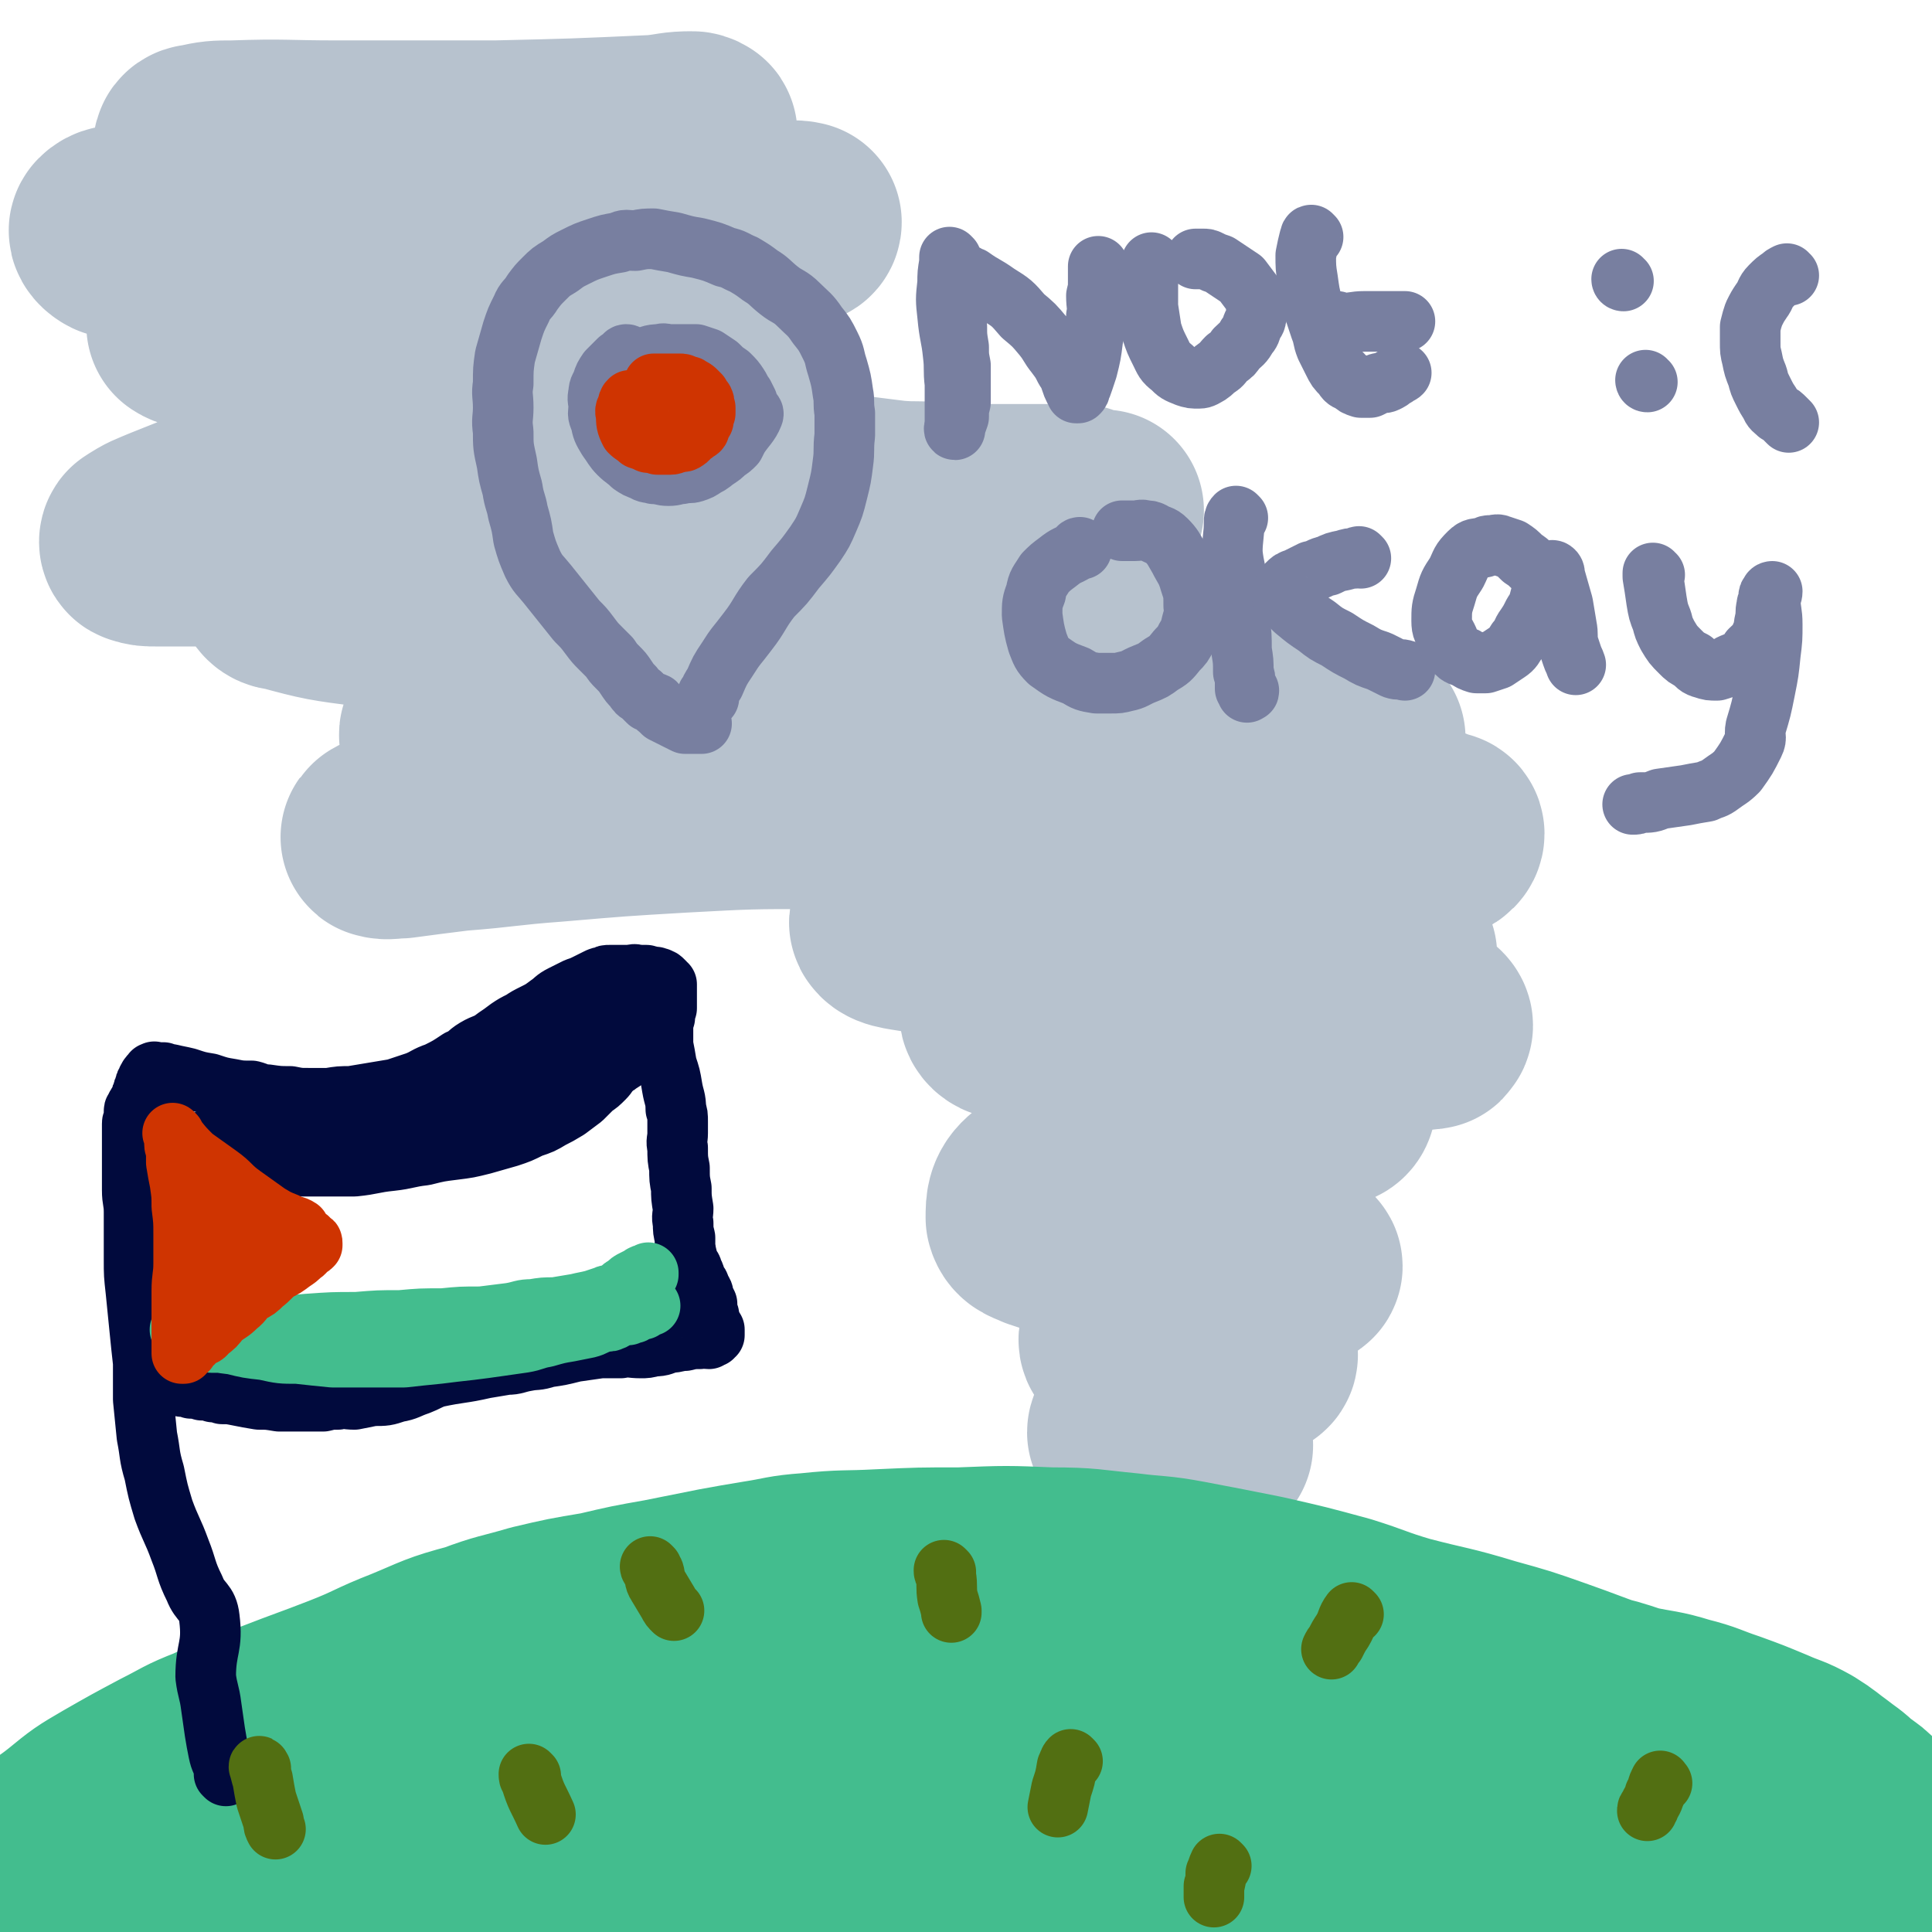 <svg viewBox='0 0 1052 1052' version='1.1' xmlns='http://www.w3.org/2000/svg' xmlns:xlink='http://www.w3.org/1999/xlink'><g fill='none' stroke='#B7C2CE' stroke-width='110' stroke-linecap='round' stroke-linejoin='round'><path d='M415,264c0,0 -1,-1 -1,-1 5,1 6,1 12,2 15,2 15,2 29,4 16,2 16,2 32,4 12,1 12,0 23,1 13,0 13,0 25,1 12,0 12,0 24,0 8,0 8,0 17,0 5,0 5,-1 11,0 1,0 1,0 1,1 1,0 2,0 1,1 -2,2 -2,2 -6,4 -13,5 -13,5 -26,9 -21,6 -21,6 -41,11 -24,6 -24,6 -49,12 -18,4 -18,4 -36,8 -11,3 -11,3 -23,6 -5,2 -6,1 -11,4 -1,0 -2,1 -1,2 2,1 4,1 8,1 16,3 16,3 32,4 20,3 20,3 40,4 19,1 19,0 39,0 22,0 22,0 43,1 16,0 16,0 32,1 11,0 11,-1 21,0 5,0 5,0 9,1 1,0 1,0 1,0 0,1 0,1 -1,2 -10,2 -11,2 -21,3 -28,5 -28,5 -56,10 -42,6 -42,6 -84,13 -33,5 -33,6 -66,12 -21,4 -21,4 -43,7 -11,2 -11,1 -22,2 -5,1 -5,1 -11,3 -4,1 -5,0 -8,2 -1,0 -1,1 0,2 13,1 13,0 26,0 26,0 26,0 51,0 33,-1 32,-1 65,-1 34,0 34,0 68,0 35,0 35,0 71,0 30,0 30,0 60,0 22,1 22,1 45,1 15,1 15,1 30,1 6,0 6,0 12,0 3,0 6,0 6,0 -1,0 -5,1 -10,1 -17,0 -17,0 -35,0 -31,2 -31,1 -62,3 -36,3 -36,3 -72,6 -39,3 -39,3 -78,7 -47,4 -47,4 -93,8 -40,4 -40,3 -80,7 -30,3 -30,2 -60,7 -15,3 -15,3 -30,8 -6,2 -6,2 -12,5 -2,1 -4,2 -3,2 3,1 5,0 10,0 15,-2 15,-2 31,-4 26,-2 26,-3 53,-5 35,-3 35,-3 69,-5 37,-2 37,-2 74,-2 46,-1 46,-2 92,0 70,3 70,5 140,10 20,2 20,3 41,4 16,2 16,1 32,2 11,1 11,2 21,2 6,0 7,0 12,-1 2,-1 3,-2 3,-3 0,-1 -1,-1 -2,-1 -10,-4 -10,-4 -21,-7 -19,-5 -19,-5 -39,-9 -21,-4 -21,-4 -42,-7 -26,-4 -27,-4 -53,-7 -34,-3 -34,-3 -67,-6 -42,-3 -42,-2 -83,-5 -45,-2 -45,-3 -89,-4 -34,-1 -34,0 -67,0 -23,0 -23,1 -46,0 -18,-2 -19,-2 -36,-6 -1,0 -2,-2 -1,-3 0,-2 1,-2 3,-3 19,-6 20,-6 39,-9 36,-6 36,-5 72,-8 43,-3 43,-2 87,-6 42,-3 42,-4 85,-7 34,-2 34,-1 69,-4 23,-2 23,-1 45,-5 5,-1 6,-2 8,-4 1,0 -1,0 -1,0 -10,-1 -10,-1 -20,-2 -29,-2 -29,-3 -58,-4 -53,-3 -53,-3 -106,-5 -63,-2 -63,0 -127,-2 -39,-1 -39,-2 -78,-4 -28,-2 -29,-2 -57,-6 -23,-3 -24,-3 -46,-9 -3,0 -4,-1 -5,-3 -1,0 0,-1 1,-1 4,-3 4,-3 10,-4 25,-7 25,-8 50,-12 39,-6 39,-5 78,-9 47,-5 47,-5 93,-8 47,-3 48,-3 95,-4 39,-1 39,-1 78,-1 22,-1 26,-1 45,-1 2,0 -2,0 -4,0 -28,2 -28,3 -56,5 -54,4 -54,4 -108,6 -61,3 -61,3 -122,5 -64,3 -64,3 -129,4 -29,1 -29,0 -59,-1 -10,0 -10,0 -20,0 -8,0 -9,0 -17,0 -4,0 -5,0 -8,-1 -1,0 -1,-2 0,-2 6,-4 7,-4 14,-7 23,-9 23,-10 47,-16 34,-9 34,-8 69,-15 39,-7 39,-7 77,-13 37,-6 37,-5 73,-11 22,-4 23,-3 45,-8 5,-2 4,-3 9,-5 1,0 2,-1 2,-1 -3,0 -4,0 -8,0 -27,-2 -27,-3 -54,-5 -43,-5 -43,-4 -87,-10 -49,-6 -49,-6 -98,-14 -22,-3 -22,-4 -43,-8 -7,-1 -7,-1 -13,-2 -4,-1 -5,0 -8,-2 0,0 0,-2 1,-2 21,-5 21,-5 43,-8 44,-7 44,-7 89,-13 41,-6 41,-5 83,-11 32,-5 32,-4 65,-10 19,-2 19,-2 37,-6 7,-2 7,-2 15,-5 1,0 1,-1 1,-1 -4,-1 -5,0 -11,0 -35,-1 -35,-2 -71,-3 -51,-1 -51,-1 -102,-1 -60,0 -60,0 -119,2 -20,0 -20,0 -41,2 -12,0 -12,0 -24,2 -4,0 -6,0 -8,2 -1,1 1,3 3,4 5,1 6,0 11,-1 32,-5 32,-6 64,-12 40,-7 41,-6 81,-13 36,-6 36,-6 72,-12 25,-4 25,-3 50,-7 15,-3 15,-3 29,-7 5,-1 7,-1 9,-4 1,0 -1,-1 -2,-1 -10,0 -10,1 -20,2 -44,2 -44,2 -87,3 -43,0 -43,0 -86,0 -29,0 -29,-1 -57,0 -9,0 -10,0 -19,2 -2,0 -3,1 -2,3 1,2 2,4 6,4 37,7 38,8 76,11 39,2 40,0 80,-1 14,0 14,0 29,0 '/><path d='M628,436c0,0 0,-1 -1,-1 -4,0 -5,0 -9,1 -9,0 -9,1 -19,1 -16,2 -16,1 -32,3 -16,1 -16,1 -31,3 -15,2 -15,2 -30,4 -8,2 -8,2 -16,4 -2,1 -5,1 -4,2 1,2 3,2 7,3 22,5 22,6 44,10 28,4 28,4 55,8 22,3 22,3 44,5 14,2 14,1 28,3 5,0 6,1 9,2 1,0 -1,0 -2,0 -12,0 -12,0 -23,0 -28,2 -28,1 -56,3 -28,3 -28,3 -57,6 -19,2 -19,2 -39,6 -6,1 -13,2 -11,4 2,3 9,3 19,5 31,5 31,5 62,8 36,5 36,5 72,7 28,2 28,2 56,2 23,0 23,-1 45,-2 9,-1 9,0 18,-1 2,-1 4,-2 3,-2 -3,0 -6,1 -11,1 -20,0 -20,-1 -40,0 -27,1 -27,0 -54,3 -29,3 -29,4 -58,10 -20,4 -20,4 -40,10 -7,2 -9,3 -12,6 -1,1 0,3 2,4 11,2 11,2 23,2 24,2 24,2 48,2 27,1 27,0 53,0 25,-1 25,-1 50,-1 21,-1 21,-1 42,0 8,0 8,-1 16,0 1,1 1,2 0,2 0,1 0,1 -1,1 -19,2 -19,3 -38,5 -25,3 -26,2 -51,4 -25,3 -25,3 -50,7 -20,3 -20,3 -39,8 -6,2 -10,2 -12,4 -1,1 2,2 5,2 15,3 15,3 29,4 22,2 22,2 43,3 18,1 18,1 36,2 11,0 11,0 21,0 3,1 4,1 5,1 0,1 -1,2 -2,2 -9,3 -9,2 -18,4 -20,4 -20,3 -40,8 -30,7 -30,6 -59,16 -22,7 -25,5 -42,17 -7,5 -7,9 -7,16 1,4 4,4 8,6 15,5 15,5 30,8 18,4 18,4 36,6 14,2 14,1 28,2 13,1 13,1 25,2 8,1 8,1 16,2 3,0 4,-1 6,0 1,0 1,1 0,1 -2,1 -3,1 -5,1 -14,4 -14,4 -27,8 -18,6 -18,5 -36,11 -11,4 -12,4 -22,10 -5,3 -6,4 -8,8 -1,2 0,3 1,4 4,1 5,1 10,1 9,1 9,1 19,2 11,0 11,-1 22,0 7,0 7,-1 14,0 4,1 5,1 8,2 1,1 0,2 -1,2 -9,5 -9,4 -18,8 -14,6 -14,4 -28,11 -9,5 -10,6 -18,13 -3,3 -3,3 -4,7 -1,2 -1,2 0,3 1,1 1,1 2,1 3,0 3,-1 6,0 5,0 5,0 10,0 5,1 5,1 10,2 5,1 5,2 10,2 2,1 2,1 4,1 2,0 2,0 3,0 0,0 0,0 0,0 '/></g>
<g fill='none' stroke='#43BD8E' stroke-width='110' stroke-linecap='round' stroke-linejoin='round'><path d='M29,1024c0,0 -1,-1 -1,-1 2,-1 3,-1 5,-3 12,-6 11,-7 23,-13 14,-7 14,-8 28,-14 21,-9 21,-8 42,-17 23,-9 22,-11 45,-19 22,-7 22,-6 45,-11 20,-5 20,-5 41,-9 19,-3 19,-3 38,-6 19,-3 19,-3 39,-6 19,-2 19,-2 38,-4 18,-2 18,-3 36,-5 17,-2 17,-2 34,-4 14,-2 14,-2 28,-3 17,-1 17,-1 33,-2 15,-1 15,-2 29,-2 17,-1 17,0 33,-1 12,-1 12,-3 23,-3 16,-1 16,0 32,1 16,0 16,-1 32,-1 17,0 17,1 33,1 14,1 14,1 28,1 15,1 15,0 31,1 13,1 13,1 26,2 14,2 14,1 29,3 17,2 17,2 33,6 16,3 16,3 32,7 13,3 13,3 25,7 14,3 14,2 27,6 12,3 12,4 24,8 11,4 11,4 23,9 9,4 9,3 18,8 8,5 7,5 14,10 5,4 6,4 11,9 6,4 6,4 11,9 4,3 4,3 8,7 2,2 3,2 5,5 1,2 3,3 2,4 0,1 -2,0 -4,-1 -15,-2 -15,-1 -30,-4 -29,-6 -29,-6 -58,-12 -41,-9 -41,-9 -82,-17 -38,-7 -38,-8 -75,-13 -38,-6 -38,-5 -76,-9 -36,-3 -36,-3 -72,-4 -37,-1 -37,-1 -74,-1 -34,1 -34,0 -68,3 -32,3 -32,3 -64,8 -33,5 -33,5 -65,11 -31,6 -31,6 -62,14 -26,6 -26,6 -52,12 -22,5 -22,5 -44,9 -19,4 -19,4 -38,8 -17,4 -17,4 -34,9 -14,3 -13,4 -27,8 -12,3 -12,2 -23,5 -9,2 -9,2 -17,5 -7,2 -7,2 -15,5 -5,2 -5,2 -10,4 -6,2 -6,2 -12,4 -4,2 -4,2 -8,4 -3,1 -3,1 -5,2 -2,1 -2,1 -5,1 -1,1 -2,1 -3,0 -1,0 0,0 0,-1 0,-2 0,-2 0,-3 0,-4 0,-4 0,-7 0,-5 -1,-5 0,-10 2,-6 2,-6 5,-13 3,-5 2,-5 5,-10 9,-9 10,-8 20,-16 11,-9 11,-9 23,-16 14,-8 14,-8 29,-16 12,-6 12,-7 25,-12 17,-8 17,-7 35,-14 18,-7 19,-7 37,-14 18,-7 17,-8 35,-15 17,-7 17,-8 36,-13 16,-6 16,-5 33,-10 17,-4 17,-4 35,-7 17,-4 17,-4 34,-7 15,-3 15,-3 30,-6 11,-2 11,-2 23,-4 13,-2 13,-3 27,-4 19,-2 19,-1 38,-2 22,-1 22,-1 44,-1 25,-1 25,-1 49,0 21,0 21,1 42,3 16,2 16,1 32,4 21,4 21,4 41,8 22,5 22,5 44,11 16,5 16,6 33,11 23,6 23,5 46,12 18,5 18,5 35,11 17,6 16,6 33,12 14,4 14,4 29,9 14,4 14,4 27,9 9,3 9,3 17,6 8,3 9,2 17,6 8,4 9,4 17,9 6,5 6,5 12,10 4,4 4,5 8,9 4,3 4,3 8,6 3,3 3,3 6,6 3,2 2,2 4,5 1,2 1,2 2,4 0,1 1,2 0,2 -1,0 -1,0 -3,-1 -9,0 -9,1 -18,0 -31,-4 -31,-5 -62,-10 -36,-6 -36,-6 -73,-12 -38,-5 -38,-6 -76,-11 -43,-4 -44,-4 -87,-6 -39,-2 -39,-2 -78,-1 -41,2 -41,3 -81,7 -43,4 -43,4 -86,10 -42,5 -42,5 -83,12 -44,8 -44,8 -88,17 -29,5 -29,5 -58,11 -12,2 -13,2 -24,5 -3,1 -3,2 -5,4 -1,1 0,1 1,1 3,1 3,1 7,0 16,0 16,0 32,-1 30,0 30,0 61,0 35,1 35,1 70,1 33,1 33,1 67,2 36,1 36,1 72,2 39,2 39,3 78,5 38,2 38,2 76,4 37,2 37,2 73,5 31,2 31,3 62,6 26,2 26,2 53,5 20,2 20,2 40,4 17,2 17,2 35,4 15,1 15,1 30,2 11,1 11,1 23,2 8,1 8,1 16,2 6,1 6,1 12,2 5,1 5,2 9,2 2,1 3,1 5,0 0,0 -1,0 -2,-1 -6,-1 -6,-1 -12,-2 -22,-4 -22,-4 -44,-8 -34,-4 -34,-4 -68,-7 -42,-4 -42,-4 -83,-7 -50,-3 -50,-3 -100,-5 -44,-2 -44,-2 -89,-3 -46,-1 -46,0 -91,-1 -49,0 -49,0 -97,0 -43,1 -43,1 -86,2 -32,1 -32,1 -64,2 -23,1 -23,2 -46,3 -14,1 -14,1 -28,2 -5,1 -5,1 -10,2 0,0 -1,0 0,0 1,1 2,0 4,0 24,0 24,1 48,0 39,0 38,0 77,-1 39,-1 39,-1 77,-2 37,-1 37,-2 73,-2 43,-1 43,-1 85,-1 47,0 47,0 94,0 43,1 43,2 86,4 37,2 37,2 75,5 29,2 29,1 58,4 25,2 25,3 50,6 20,3 20,2 40,6 13,2 13,2 25,6 12,3 12,3 24,8 10,4 10,4 20,9 5,2 5,2 9,5 3,2 3,2 6,3 1,1 2,1 3,2 '/></g>
<g fill='none' stroke='#787FA0' stroke-width='33' stroke-linecap='round' stroke-linejoin='round'><path d='M518,141c0,0 -1,-1 -1,-1 0,1 0,2 0,3 -1,6 -1,6 -1,11 -1,9 -1,9 0,18 1,11 2,11 3,21 1,8 0,8 1,16 0,7 0,7 0,14 0,4 0,4 0,8 0,1 -1,3 0,3 0,-2 1,-4 2,-7 0,-4 0,-4 1,-8 0,-5 0,-5 0,-9 0,-6 0,-6 0,-11 -1,-5 -1,-5 -1,-10 -1,-6 -1,-6 -1,-11 -1,-6 0,-6 0,-11 -1,-5 0,-5 0,-9 0,-3 -1,-3 0,-6 0,-2 0,-2 0,-4 1,0 1,0 1,0 4,1 4,2 7,3 7,5 7,4 14,9 8,5 8,5 14,12 6,5 6,5 11,11 4,5 3,5 7,10 3,4 3,4 5,8 2,3 2,3 3,6 1,3 1,3 2,5 1,1 1,1 1,2 1,0 1,0 1,0 1,-1 1,-1 1,-2 1,-2 1,-2 2,-5 1,-3 1,-3 2,-6 2,-8 2,-8 3,-16 1,-6 2,-6 2,-13 1,-5 0,-5 0,-11 1,-4 1,-4 1,-8 0,-3 0,-3 0,-6 0,-1 0,-1 0,-2 0,0 0,0 0,0 '/><path d='M628,144c0,0 -1,-1 -1,-1 0,0 0,1 -1,2 0,2 0,2 0,3 -1,4 -1,4 -1,8 0,5 0,5 0,11 1,6 1,7 2,13 2,6 2,6 5,12 2,4 2,5 6,8 3,3 3,3 8,5 3,1 3,1 7,1 2,0 3,-1 5,-2 3,-2 2,-2 5,-4 3,-2 2,-2 5,-5 3,-2 3,-2 5,-5 3,-3 4,-3 6,-7 2,-2 2,-3 3,-6 1,-2 2,-2 2,-5 1,-2 1,-2 0,-5 0,-4 0,-4 -2,-7 -3,-4 -3,-4 -6,-8 -3,-2 -3,-2 -6,-4 -3,-2 -3,-2 -6,-4 -3,-1 -3,-1 -5,-2 -2,-1 -2,-1 -4,-1 -2,0 -2,0 -3,0 -1,0 -1,0 -1,0 '/><path d='M715,129c0,0 -1,-1 -1,-1 -1,0 0,1 -1,2 -1,4 -1,4 -2,9 0,6 0,7 1,13 1,7 1,8 3,15 2,6 2,6 4,12 2,5 1,5 3,10 2,4 2,4 4,8 2,4 2,4 5,7 2,3 2,3 5,4 2,2 2,2 5,3 2,0 2,0 5,0 2,-1 2,-1 4,-2 2,-1 3,0 5,-1 2,-1 2,-1 3,-2 2,-1 2,-1 3,-2 1,-1 1,0 2,-1 0,0 0,0 0,0 '/><path d='M729,176c0,0 -1,-1 -1,-1 0,0 1,1 2,1 7,0 7,-1 13,-1 5,0 5,0 10,0 3,0 3,0 6,0 3,0 3,0 5,0 1,0 1,0 1,0 '/><path d='M589,299c0,0 -1,-1 -1,-1 -1,0 -1,1 -2,2 -5,3 -5,2 -10,6 -4,3 -4,3 -7,6 -3,5 -4,5 -5,11 -2,5 -2,6 -2,12 1,7 1,8 3,15 2,5 2,6 6,10 7,5 7,5 15,8 5,3 5,3 11,4 4,0 4,0 8,0 4,0 4,0 8,-1 5,-1 5,-2 10,-4 5,-2 5,-2 9,-5 5,-3 5,-3 9,-8 3,-3 3,-3 5,-7 2,-3 2,-4 3,-8 1,-4 2,-4 1,-9 0,-7 0,-7 -2,-13 -2,-7 -3,-7 -6,-13 -3,-5 -3,-6 -7,-10 -3,-3 -4,-2 -7,-4 -2,-1 -2,-1 -4,-1 -3,-1 -3,0 -6,0 -3,0 -3,0 -6,0 0,0 0,0 -1,0 '/><path d='M674,282c0,0 -1,-1 -1,-1 -1,1 -1,2 -1,3 0,8 -1,9 -1,17 1,9 2,9 3,19 1,9 1,9 1,18 1,8 1,8 1,16 1,6 1,6 1,12 1,3 1,3 1,6 0,1 0,1 0,3 1,1 1,0 2,1 0,1 0,0 -1,1 '/><path d='M741,304c0,0 -1,-1 -1,-1 -1,0 -1,1 -2,1 -3,0 -3,0 -6,1 -5,1 -5,1 -9,3 -5,1 -4,2 -9,3 -4,2 -4,2 -8,4 -3,1 -3,1 -5,3 -2,2 -2,2 -3,4 0,1 0,2 1,3 3,4 3,4 6,7 6,5 6,5 12,9 5,4 5,4 11,7 6,4 6,4 12,7 5,3 5,3 11,5 4,2 4,2 8,4 3,1 3,0 6,1 0,0 0,0 0,0 '/><path d='M838,311c0,0 -1,0 -1,-1 -2,-1 -1,-1 -3,-2 -2,-2 -2,-2 -5,-4 -3,-3 -3,-3 -6,-5 -3,-1 -3,-1 -6,-2 -2,-1 -3,0 -5,0 -2,0 -2,0 -4,1 -4,1 -5,0 -8,3 -5,5 -4,5 -7,11 -4,6 -4,6 -6,13 -2,6 -2,7 -2,13 0,5 1,5 3,9 2,4 1,4 4,7 2,3 3,3 6,4 3,2 3,2 6,3 2,0 2,0 5,0 3,-1 3,-1 6,-2 3,-2 3,-2 6,-4 3,-2 3,-3 5,-6 3,-3 2,-4 5,-8 2,-3 2,-3 4,-7 2,-3 2,-3 3,-6 1,-4 1,-4 2,-7 1,-3 2,-2 3,-5 1,-1 1,-1 1,-3 0,-1 0,-1 0,-2 1,0 1,-1 2,0 1,1 0,2 1,4 2,7 2,7 4,14 1,6 1,6 2,12 1,5 0,5 1,10 1,3 1,3 2,6 1,3 1,2 2,5 0,0 0,0 0,0 '/><path d='M901,313c-1,0 -1,-1 -1,-1 0,0 0,1 0,2 1,6 1,6 2,13 1,6 1,6 3,11 1,4 1,4 3,8 3,5 3,5 7,9 3,3 3,3 7,5 2,2 2,3 6,4 3,1 3,1 7,1 3,-1 4,-1 7,-3 4,-2 4,-1 8,-4 2,-1 2,-2 3,-4 3,-3 4,-3 6,-8 2,-3 1,-4 2,-8 1,-4 0,-4 1,-8 0,-2 1,-2 1,-4 0,-2 0,-2 1,-3 0,-1 1,-1 1,-1 0,2 -1,3 -1,5 0,6 1,6 1,13 0,8 0,8 -1,16 -1,10 -1,10 -3,20 -2,10 -2,10 -5,20 -1,5 1,5 -1,9 -4,8 -4,8 -9,15 -4,4 -5,4 -9,7 -4,3 -4,2 -8,4 -6,1 -6,1 -11,2 -7,1 -7,1 -14,2 -5,2 -5,2 -11,2 -2,1 -2,1 -4,1 '/><path d='M386,380c0,0 -1,0 -1,-1 0,0 0,-1 1,-1 1,-3 1,-3 3,-6 3,-7 3,-7 7,-13 5,-8 5,-7 11,-15 7,-9 6,-10 13,-19 7,-7 7,-7 13,-15 6,-7 6,-7 11,-14 4,-6 4,-6 7,-13 3,-7 3,-7 5,-15 2,-8 2,-8 3,-16 1,-7 0,-7 1,-15 0,-6 0,-6 0,-12 -1,-6 0,-6 -1,-11 -1,-7 -1,-7 -3,-14 -2,-6 -1,-6 -4,-12 -3,-6 -3,-6 -7,-11 -4,-6 -5,-6 -10,-11 -5,-5 -6,-4 -11,-8 -5,-4 -5,-5 -10,-8 -4,-3 -4,-3 -9,-6 -5,-2 -5,-3 -10,-4 -7,-3 -7,-3 -15,-5 -6,-1 -6,-1 -13,-3 -6,-1 -6,-1 -11,-2 -5,0 -5,0 -10,1 -5,0 -5,-1 -9,1 -6,1 -6,1 -12,3 -6,2 -6,2 -12,5 -4,2 -4,2 -8,5 -5,3 -5,3 -9,7 -3,3 -3,3 -6,7 -3,5 -4,4 -6,9 -3,6 -3,6 -5,12 -2,7 -2,7 -4,14 -1,7 -1,7 -1,15 -1,6 0,6 0,13 0,6 -1,6 0,13 0,8 0,8 2,17 1,7 1,7 3,14 1,7 2,7 3,13 2,7 2,7 3,14 2,7 2,7 5,14 3,6 4,6 8,11 4,5 4,5 8,10 4,5 4,5 8,10 4,4 4,4 7,8 3,4 3,4 6,7 3,3 3,3 5,5 2,3 2,3 4,5 3,3 3,3 5,6 2,3 2,3 4,5 2,3 2,3 4,4 2,2 2,2 4,4 2,1 2,0 4,1 1,1 0,2 2,3 1,1 1,1 2,2 2,1 2,1 4,2 2,1 2,1 4,2 2,1 2,1 4,2 2,0 2,0 4,0 1,0 1,0 3,0 0,0 0,0 1,0 1,0 1,0 1,0 '/><path d='M342,194c0,0 0,-1 -1,-1 -1,0 -1,1 -2,2 -1,0 -1,1 -2,1 -3,3 -3,3 -6,6 -2,3 -2,3 -3,6 -1,3 -2,3 -2,6 -1,4 0,4 0,7 0,4 -1,4 1,8 1,5 1,5 4,10 3,4 3,5 6,8 3,3 4,3 7,6 3,2 3,2 6,3 3,2 3,1 6,2 4,0 4,1 8,1 4,0 4,-1 7,-1 4,-1 4,0 7,-1 3,-1 3,-1 6,-3 4,-2 3,-2 6,-4 3,-2 3,-2 5,-4 3,-2 3,-2 5,-4 1,-2 1,-2 2,-4 4,-6 6,-7 8,-12 1,-2 -2,-1 -2,-3 -1,0 0,0 0,-1 -1,-2 -1,-2 -1,-3 -1,-2 -1,-2 -2,-4 -2,-2 -1,-2 -3,-5 -2,-3 -2,-3 -5,-6 -3,-2 -3,-2 -6,-5 -3,-2 -3,-2 -6,-4 -3,-1 -3,-1 -6,-2 -2,0 -2,0 -4,0 -2,0 -2,0 -5,0 -2,0 -2,0 -5,0 -3,0 -3,-1 -6,0 -5,0 -5,1 -9,2 -2,0 -2,0 -3,0 '/><path d='M884,153c0,0 -1,0 -1,-1 '/><path d='M897,208c-1,0 -1,-1 -1,-1 '/><path d='M974,150c-1,0 -1,-1 -1,-1 -2,1 -2,1 -3,2 -3,2 -3,2 -6,5 -3,3 -2,4 -5,8 -2,3 -2,3 -4,7 -1,3 -1,3 -2,7 0,4 0,4 0,8 0,5 0,5 1,9 1,5 1,5 3,10 1,4 1,4 3,8 2,4 2,4 4,7 1,3 2,3 4,5 2,1 2,1 4,3 1,1 1,1 2,2 '/></g>
<g fill='none' stroke='#010A3D' stroke-width='33' stroke-linecap='round' stroke-linejoin='round'><path d='M123,967c0,0 0,0 -1,-1 0,-1 0,-1 0,-3 -1,-4 -2,-4 -3,-9 -1,-5 -1,-5 -2,-11 -1,-7 -1,-7 -2,-14 -1,-8 -2,-8 -3,-16 0,-16 4,-16 2,-32 -1,-9 -5,-8 -8,-16 -5,-10 -4,-11 -8,-21 -4,-11 -5,-11 -9,-22 -3,-10 -3,-10 -5,-20 -3,-10 -2,-10 -4,-20 -1,-10 -1,-10 -2,-20 0,-10 0,-10 0,-20 -1,-9 -1,-9 -2,-19 -1,-10 -1,-10 -2,-20 -1,-9 -1,-9 -1,-17 0,-7 0,-7 0,-15 0,-5 0,-5 0,-11 0,-6 -1,-6 -1,-12 0,-5 0,-5 0,-10 0,-4 0,-4 0,-8 0,-3 0,-3 0,-6 0,-2 0,-2 0,-3 0,-2 0,-2 0,-3 0,-2 0,-2 0,-3 0,-1 0,-1 0,-2 0,-1 0,-1 0,-1 0,-1 0,-1 1,-2 0,-1 0,-1 0,-2 0,-1 0,-1 0,-1 0,-1 0,-1 0,-2 0,-1 0,0 1,-1 0,-1 0,-1 0,-1 0,-1 1,-1 1,-2 1,-1 1,-1 2,-3 0,-2 0,-2 1,-3 0,-2 0,-2 1,-3 0,-2 0,-2 1,-3 0,-1 0,-1 1,-2 0,-1 0,-1 1,-1 0,-1 0,-1 1,-1 0,-1 0,-1 0,-1 1,0 0,0 1,0 0,-1 0,0 1,0 2,0 2,0 4,0 2,1 2,1 4,1 4,1 5,1 9,2 6,2 6,2 12,3 6,2 6,2 12,3 5,1 5,1 11,1 4,1 4,2 8,2 7,1 7,1 13,1 5,1 5,1 10,1 5,0 5,0 11,0 6,-1 6,-1 12,-1 6,-1 6,-1 12,-2 6,-1 6,-1 12,-2 6,-2 6,-2 12,-4 5,-2 5,-3 11,-5 6,-3 6,-3 12,-7 5,-2 4,-3 9,-6 5,-3 6,-2 11,-6 3,-2 3,-2 7,-5 3,-2 3,-2 7,-4 3,-2 3,-2 7,-4 4,-2 4,-2 8,-5 3,-2 3,-3 7,-5 4,-2 4,-2 8,-4 3,-1 3,-1 7,-3 2,-1 2,-1 4,-2 2,-1 2,-1 4,-1 1,-1 1,-1 3,-1 2,0 2,0 4,0 3,0 3,0 6,0 3,0 3,-1 5,0 3,0 3,0 5,0 2,1 2,0 3,1 1,0 1,0 2,0 1,1 2,0 2,1 1,0 1,0 2,1 0,0 0,0 1,1 0,0 -1,0 0,1 0,0 0,0 1,0 0,1 0,1 0,2 0,1 0,1 0,1 0,1 0,1 0,3 0,1 0,1 0,3 0,2 0,2 0,4 -1,3 -1,3 -1,5 -1,3 -1,3 -1,6 0,4 0,4 0,9 1,5 1,5 2,11 2,6 2,6 3,12 1,6 2,6 2,12 1,3 1,3 1,7 0,3 0,3 0,6 0,4 -1,4 0,8 0,6 0,6 1,11 0,6 0,6 1,11 0,5 0,5 1,11 0,4 -1,4 0,8 0,4 0,4 1,8 0,3 0,3 0,6 1,2 0,2 1,4 0,2 1,2 1,4 1,2 2,2 2,4 2,3 1,3 2,5 1,2 2,2 2,4 2,3 2,3 2,5 1,2 1,2 2,4 0,2 -1,2 0,4 0,1 0,1 1,2 0,1 -1,1 0,2 0,1 0,1 1,2 0,1 -1,2 0,2 0,1 1,0 1,1 1,0 0,1 1,1 0,1 0,1 0,1 0,0 0,0 0,1 0,0 0,0 0,1 -1,0 -1,0 -1,1 -1,0 -1,0 -2,1 -2,0 -3,-1 -5,0 -4,0 -4,0 -8,1 -4,0 -4,1 -8,1 -4,1 -4,2 -9,2 -4,1 -4,1 -7,1 -6,0 -6,-1 -11,0 -5,0 -5,0 -11,0 -7,1 -7,1 -14,2 -8,2 -8,2 -15,3 -6,2 -6,1 -11,2 -6,1 -6,2 -11,2 -6,1 -6,1 -12,2 -13,3 -13,2 -27,5 -5,2 -4,2 -9,4 -6,2 -6,3 -12,4 -6,2 -6,2 -13,2 -5,1 -5,1 -10,2 -5,0 -5,-1 -9,0 -4,0 -4,0 -8,1 -4,0 -4,0 -8,0 -4,0 -4,0 -8,0 -4,0 -4,0 -8,0 -6,-1 -6,-1 -11,-1 -6,-1 -6,-1 -11,-2 -5,-1 -5,-1 -9,-1 -2,-1 -2,-1 -5,-1 -3,-1 -3,-1 -6,-1 -3,-1 -3,-1 -6,-1 -2,-1 -2,-1 -5,-1 -2,-1 -2,-1 -4,-1 -1,-1 -2,-1 -3,-1 -1,-1 -1,-1 -2,-2 -1,-1 -1,-1 -2,-2 0,0 0,0 0,0 '/><path d='M87,620c0,0 -1,-1 -1,-1 1,0 2,1 4,2 5,2 5,2 10,4 7,3 7,2 15,4 11,3 11,3 22,4 9,2 9,1 19,2 8,0 8,0 17,0 10,0 10,0 20,0 10,-1 10,-2 20,-3 9,-1 9,-2 18,-3 8,-2 8,-2 16,-3 8,-1 8,-1 16,-3 7,-2 7,-2 14,-4 6,-2 6,-2 12,-5 6,-2 6,-2 11,-5 4,-2 4,-2 9,-5 4,-3 4,-3 8,-6 3,-3 3,-3 6,-6 3,-2 3,-2 6,-5 2,-2 2,-3 4,-5 2,-2 2,-1 4,-3 2,-1 2,-1 4,-3 2,-1 2,-1 3,-2 1,-1 2,-1 2,-2 0,0 -1,-1 0,-1 0,0 1,1 1,1 0,0 0,-1 0,-1 -1,0 -1,0 -1,1 -4,2 -4,2 -9,4 -8,4 -7,5 -16,8 -10,4 -10,4 -20,7 -12,4 -12,5 -23,8 -13,4 -13,3 -25,6 -12,3 -12,2 -24,4 -11,2 -11,2 -23,4 -11,2 -11,2 -23,4 -9,2 -9,2 -19,4 -8,2 -8,3 -15,4 -7,0 -7,0 -14,0 -6,0 -6,0 -12,0 -5,0 -5,0 -9,0 -2,0 -2,-1 -5,0 -1,0 -1,0 -3,1 -1,0 -1,0 -2,1 0,0 -1,0 -1,0 0,0 1,1 1,1 5,0 5,0 10,0 15,0 15,1 30,0 17,-2 17,-3 33,-5 17,-3 17,-2 34,-5 18,-3 17,-4 35,-8 15,-3 15,-3 30,-7 12,-3 12,-3 23,-6 9,-2 9,-2 17,-5 5,-2 5,-2 10,-5 2,-1 2,-2 4,-3 2,-2 3,-1 4,-3 2,-2 2,-2 3,-4 2,-2 2,-2 3,-4 0,-2 -1,-2 0,-4 0,-1 0,-1 1,-2 0,-1 0,-1 1,-1 0,-1 -1,-1 0,-2 0,0 1,0 1,0 -3,0 -4,1 -8,2 -10,4 -10,3 -20,8 -11,5 -11,6 -22,11 -11,5 -11,5 -23,9 -12,4 -12,4 -24,7 -10,3 -10,2 -21,4 -10,2 -10,2 -21,4 -11,3 -11,3 -21,5 -8,2 -8,2 -17,4 -7,2 -7,3 -15,4 -10,1 -10,-1 -20,0 -10,0 -10,0 -19,2 -6,0 -6,1 -12,1 -4,1 -4,1 -7,1 -2,0 -2,0 -3,0 0,0 -1,0 -1,0 9,-2 9,-3 19,-4 13,-2 13,-2 26,-3 14,-2 14,-1 28,-3 15,-2 15,-2 30,-5 13,-2 13,-2 26,-5 10,-2 10,-2 20,-5 9,-2 9,-3 17,-5 9,-2 9,-2 17,-4 7,-2 8,-2 14,-5 5,-2 5,-3 10,-6 4,-2 4,-2 9,-5 4,-2 5,-2 9,-5 3,-2 3,-2 6,-4 2,-2 2,-2 4,-4 1,-2 0,-2 2,-3 0,-1 0,-1 2,-2 0,-1 1,-1 2,-1 1,-1 0,-1 2,-2 0,-1 1,-1 2,-1 0,-1 0,-1 1,-1 0,0 0,-1 0,-1 -2,1 -2,2 -5,3 -9,4 -10,3 -19,7 -11,5 -11,6 -22,12 -14,6 -14,6 -28,11 -14,5 -14,5 -28,9 -12,4 -12,4 -25,7 -12,3 -12,3 -24,6 -9,2 -9,2 -19,4 -10,3 -9,4 -20,6 -8,2 -9,2 -18,3 -7,2 -7,2 -14,2 -6,1 -6,1 -12,2 -4,0 -4,0 -8,0 -3,0 -3,-1 -6,0 -1,0 -1,0 -2,1 0,0 -1,0 -1,0 2,-1 3,-1 5,-2 0,0 0,0 1,0 '/></g>
<g fill='none' stroke='#43BD8E' stroke-width='33' stroke-linecap='round' stroke-linejoin='round'><path d='M99,725c0,0 -1,-1 -1,-1 1,0 2,1 3,2 5,2 5,2 10,3 8,2 8,2 16,3 8,2 8,2 17,3 9,2 9,2 18,2 9,1 9,1 19,2 10,0 10,0 19,0 10,0 10,0 20,0 9,-1 9,-1 19,-2 8,-1 8,-1 17,-2 8,-1 8,-1 15,-2 7,-1 7,-1 14,-2 6,-1 6,-2 12,-3 7,-2 7,-2 13,-3 5,-1 5,-1 10,-2 4,-1 4,-2 8,-3 3,-1 3,0 5,-1 3,-1 2,-2 4,-2 2,-1 3,-1 5,-1 1,-1 1,-1 3,-1 2,-1 2,-2 3,-2 1,-1 2,0 2,0 1,-1 1,-2 2,-3 1,0 1,0 2,1 0,0 0,0 0,0 -1,0 -1,-1 -3,0 -7,1 -7,1 -14,2 -12,2 -12,3 -24,4 -13,2 -13,2 -27,3 -14,2 -13,3 -28,4 -14,2 -14,2 -28,3 -13,2 -13,2 -27,2 -11,1 -12,1 -23,1 -10,0 -10,0 -19,0 -8,0 -8,-1 -16,0 -7,0 -6,0 -13,1 -4,0 -4,0 -8,0 -3,0 -3,0 -6,0 -1,0 -2,0 -3,0 -1,-1 -1,-1 -1,-1 0,-1 1,-1 2,-1 5,-2 5,-1 10,-2 9,-2 9,-2 18,-3 12,-2 12,-2 23,-3 14,-1 14,-1 27,-1 12,-1 12,-1 24,-1 11,-1 11,-1 23,-1 10,-1 10,-1 21,-1 8,-1 8,-1 16,-2 6,-1 6,-2 12,-2 6,-1 6,-1 12,-1 6,-1 6,-1 12,-2 4,-1 5,-1 9,-2 3,-1 3,-1 6,-2 2,-1 3,-1 5,-1 1,-1 1,-1 3,-2 2,-2 2,-2 4,-3 2,-2 2,-2 4,-3 2,-1 2,-1 4,-2 1,-1 1,-1 3,-1 0,-1 1,0 1,0 0,-1 0,-1 0,-1 '/></g>
<g fill='none' stroke='#CF3401' stroke-width='33' stroke-linecap='round' stroke-linejoin='round'><path d='M95,618c0,0 -1,-1 -1,-1 1,1 1,2 2,3 4,5 4,5 9,10 7,5 7,5 14,10 7,5 6,6 13,11 7,5 7,5 14,10 5,3 5,3 10,5 3,2 4,1 7,3 1,2 0,2 2,3 0,1 1,1 2,2 1,0 1,1 2,2 0,0 0,0 0,0 1,0 1,0 1,1 0,0 0,0 0,1 -1,1 -1,1 -2,1 -2,2 -2,3 -4,4 -2,2 -2,2 -5,4 -4,3 -4,3 -8,5 -4,3 -4,4 -8,7 -3,3 -3,3 -7,5 -4,3 -3,4 -7,7 -4,4 -4,3 -9,7 -3,4 -3,4 -7,7 -2,3 -3,2 -6,4 -2,2 -1,2 -3,3 -1,1 -1,1 -2,3 -1,0 -1,0 -1,0 -1,1 -1,1 -1,2 0,0 -1,0 -1,0 0,-1 0,-1 0,-3 0,-3 0,-3 0,-6 0,-5 0,-5 0,-11 0,-7 0,-7 0,-14 0,-8 1,-8 1,-15 0,-8 0,-8 0,-16 0,-7 0,-7 -1,-15 0,-6 0,-6 -1,-13 -1,-5 -1,-5 -2,-11 0,-3 0,-3 0,-7 0,-1 -1,-1 -1,-3 0,0 0,0 0,0 '/><path d='M124,654c0,0 0,-1 -1,-1 0,0 0,1 0,2 0,4 0,4 0,9 0,4 0,4 0,8 0,6 0,6 0,11 0,3 0,3 0,7 0,3 0,3 0,5 0,2 0,2 0,3 0,1 0,3 0,2 0,-2 0,-3 0,-7 0,-4 -1,-4 0,-9 0,-1 0,-1 1,-2 '/><path d='M140,674c0,0 0,-1 -1,-1 '/><path d='M344,219c0,0 0,-1 -1,-1 -1,1 -1,1 -1,3 -1,2 -2,2 -1,5 0,4 0,5 2,9 2,2 3,2 5,4 3,1 3,1 5,2 3,0 3,0 5,1 2,0 2,0 3,0 2,0 2,0 4,0 2,0 2,-1 4,-1 2,-1 3,0 4,-1 2,-1 2,-2 3,-3 2,-1 2,-1 3,-2 2,-1 2,-1 2,-3 1,-1 1,-2 2,-3 0,-2 0,-2 1,-4 0,-1 0,-1 0,-3 -1,-2 0,-2 -1,-4 -1,-1 -1,-1 -2,-3 -1,-1 -1,-1 -2,-2 -1,-1 -1,-1 -3,-2 -1,-1 -2,-1 -3,-1 -2,-1 -1,-1 -3,-1 -2,0 -2,0 -5,0 -2,0 -2,0 -5,0 -2,0 -2,0 -4,0 0,0 0,0 0,0 '/></g>
<g fill='none' stroke='#526F12' stroke-width='33' stroke-linecap='round' stroke-linejoin='round'><path d='M355,854c0,0 -1,-1 -1,-1 0,1 1,1 2,3 1,3 0,4 2,7 3,5 3,5 6,10 1,2 1,2 3,4 '/><path d='M515,856c0,0 -1,-1 -1,-1 0,1 0,1 1,3 1,6 0,6 1,12 1,3 1,3 2,7 0,0 0,0 0,1 '/><path d='M737,879c0,0 -1,-1 -1,-1 -3,4 -2,5 -5,10 -2,3 -2,3 -4,7 -1,1 -1,1 -2,3 '/><path d='M289,967c0,0 -1,-1 -1,-1 0,1 0,2 1,3 3,10 4,10 8,19 0,0 0,0 0,0 '/><path d='M142,963c0,0 -1,-2 -1,-1 1,3 1,4 2,7 1,6 1,6 2,11 2,6 2,6 4,12 0,2 0,2 1,4 '/><path d='M665,1016c0,0 -1,-1 -1,-1 -1,2 -1,3 -2,5 0,4 0,4 -1,7 0,2 0,2 0,4 0,1 0,1 0,2 '/><path d='M905,971c-1,0 -1,-2 -1,-1 -2,3 -1,4 -3,7 -1,4 -2,4 -3,7 -1,1 -1,1 -1,2 '/><path d='M584,959c0,0 -1,-1 -1,-1 -1,1 -1,2 -2,4 -1,6 -1,6 -3,12 -1,5 -1,5 -2,10 0,0 0,0 0,0 '/></g>
</svg>